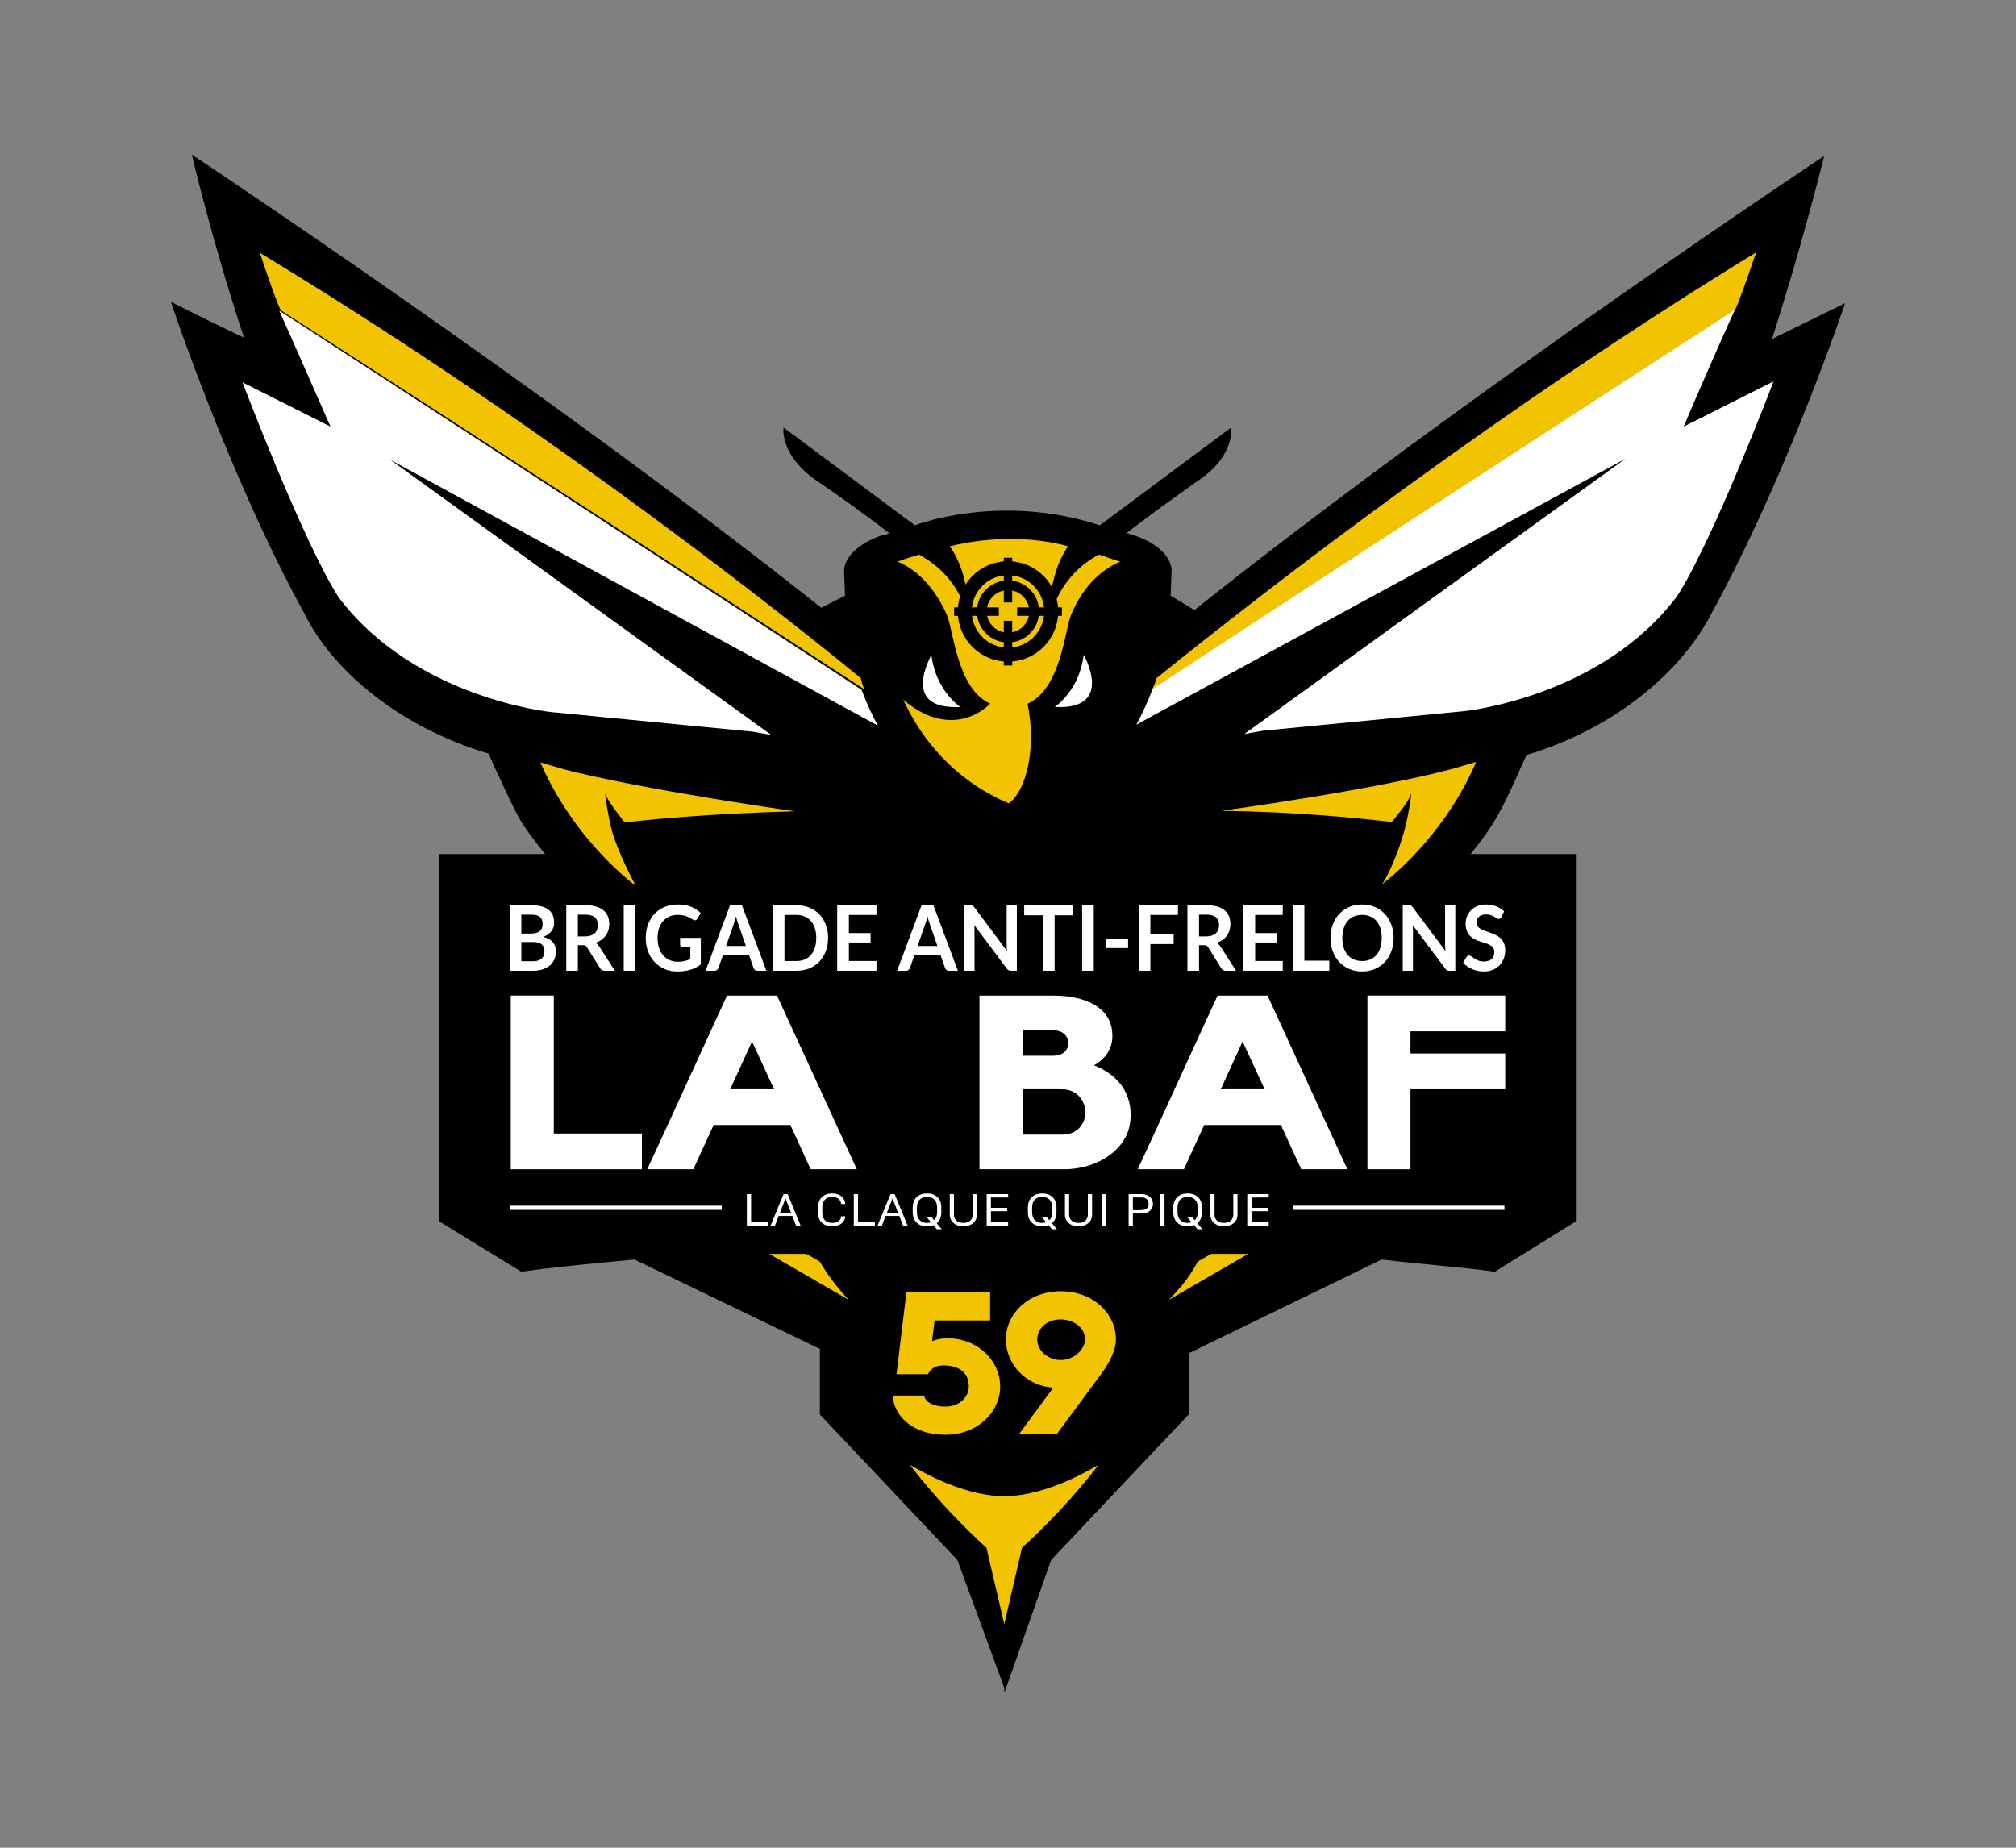 <?xml version="1.0" encoding="UTF-8" standalone="no"?><!DOCTYPE svg PUBLIC "-//W3C//DTD SVG 1.1//EN" "http://www.w3.org/Graphics/SVG/1.1/DTD/svg11.dtd"><svg width="100%" height="100%" viewBox="0 0 6000 5500" version="1.1" xmlns="http://www.w3.org/2000/svg" xmlns:xlink="http://www.w3.org/1999/xlink" xml:space="preserve" xmlns:serif="http://www.serif.com/" style="fill-rule:evenodd;clip-rule:evenodd;stroke-linejoin:round;stroke-miterlimit:1.5;"><rect x="0" y="0" width="6000" height="5500" fill="#808080" stroke="none"/><g><g><path id="NOIR" d="M1622.53,2542.28c-27.941,-36.089 -61.458,-75.355 -85.283,-121.642c-37.432,-73.476 -83.181,-177.453 -83.181,-177.453c-266.179,-79.017 -464.431,-248.157 -547.612,-415.905c-227.368,-414.526 -397.886,-928.865 -397.886,-928.865c-0,-0 88.723,45.748 217.649,106.747c-97.043,-293.906 -155.268,-544.831 -155.268,-544.831c0,0 1050.84,695.939 1873.31,1348.74l70.705,-36.043c-0,-6.934 -2.774,-65.159 -2.774,-70.704c-0,-0 -8.317,-66.545 113.682,-109.523c5.545,0 15.251,-2.775 20.796,-5.546c-58.235,-45.752 -152.507,-113.682 -220.434,-159.431c-106.751,-76.25 -94.275,-155.271 -94.275,-155.271l390.943,291.122c-0,0 250.925,-98.431 550.373,0l390.935,-291.122c0,0 12.493,81.796 -94.261,155.271c-65.156,45.749 -159.418,113.683 -217.663,159.431c5.549,0 11.097,2.771 20.799,5.546c123.401,41.592 113.699,109.523 113.699,109.523c0,6.93 -2.791,65.159 -2.791,70.704l70.705,42.978c822.108,-654.357 1874.34,-1351.69 1874.34,-1351.69c0,-0 -61.002,250.921 -155.264,544.828c119.214,-58.222 217.662,-106.749 217.662,-106.749c0,0 -171.911,512.962 -400.671,928.866c-85.955,164.98 -281.423,336.881 -547.595,415.905c-33.259,73.476 -61.003,138.635 -91.504,189.929c-27.794,47.958 -53.658,77.412 -74.822,105.189l313.292,-0l-0.008,1093.33l-241.253,149.749c-88.714,-12.493 -205.17,-20.966 -336.877,-36.216l-574.365,279.045l-0,182.103l-409.373,433.296l-139.33,396.082l-0,-15.616l-0.055,-0.166l-0.055,0.166l-0,-0.332l-139.33,-380.134l-409.373,-433.296l-0,-195.088l-551.818,-266.06c-134.488,12.459 -248.16,23.723 -336.887,36.216l-243.997,-149.749l0.564,-1093.33l314.555,-0Z" style="fill-rule:nonzero;"/><path d="M4023.33,3489.35l-458.982,266.139c-20.733,40.27 -48.576,76.353 -85.989,113.765l639.166,-370.136c-30.501,-4.22 -61.002,-6.911 -94.195,-9.768Zm-2042.22,-0c-33.273,2.857 -63.744,5.548 -94.252,9.768l639.159,370.136c-34.731,-37.412 -62.361,-73.495 -85.965,-113.765l-458.942,-266.139Zm-372.924,-1220c103.98,238.508 284.217,367.451 284.217,367.451c0,0 -36.056,-63.897 -63.784,-140.074c-18.015,-51.23 -27.726,-134.508 -27.726,-134.508c9.711,24.946 37.438,58.331 58.238,85.962c103.98,-12.47 289.743,-27.631 507.432,-33.196c0,0 -451.978,-63.897 -687.669,-124.913l-70.708,-20.722Zm2504.45,363.232c-0.963,0.767 -3.455,2.684 -3.455,2.684c0.565,0.193 1.927,-0.767 3.455,-2.684Zm280.726,-364.578l-70.804,20.723c-238.33,63.707 -687.51,124.723 -687.51,124.723c216.233,2.881 403.328,20.916 507.326,33.389c22.261,-27.823 48.543,-58.331 58.344,-85.962c0,-0 -9.801,81.742 -27.843,134.508c-20.534,67.542 -49.507,124.531 -60.239,137.197c18.408,-13.623 184.969,-141.995 280.726,-364.578Zm-1381.77,-663.74c-59.66,-0.346 -122.407,6.562 -184.962,21.819c65.243,91.488 55.647,220.434 55.647,220.434c-25.135,-116.453 -101.312,-170.525 -146.981,-195.491c-18.039,5.546 -38.954,11.111 -63.897,20.799c48.546,19.421 106.878,67.947 146.981,159.435c19.381,45.745 30.508,220.454 128.947,263.438c-81.743,76.233 -183.058,55.434 -259.235,-12.493c94.215,205.18 253.669,284.234 314.695,309.18c54.092,-41.639 81.736,-167.764 55.454,-296.687c98.415,-42.984 110.908,-217.693 128.95,-263.438c40.27,-95.651 98.415,-138.635 146.958,-159.435c-20.7,-5.545 -42.961,-15.253 -63.694,-20.799c-45.852,23.584 -122.039,81.799 -146.991,195.491c-0,0 -8.44,-128.946 55.454,-220.437c-50.637,-13.872 -107.453,-21.471 -167.326,-21.816Zm-2238.1,-851.592c60.999,182.997 63.78,171.907 63.78,171.907c720.902,464.431 1366.93,887.283 1737.17,1128.52c-6.907,-9.708 -9.785,-22.201 -12.473,-34.67c-348.054,-284.198 -1024.61,-804.103 -1788.48,-1265.75Zm4453,-1.383c-756.951,463.033 -1432,982.938 -1784.3,1267.14c-2.691,12.469 -9.602,24.962 -12.493,33.272c370.336,-241.217 1012.19,-659.923 1733.1,-1128.5c-0,-0 -0,15.257 63.693,-171.908Z" style="fill:#f1c300;fill-rule:nonzero;"/><path d="M2988.78,4453.51c138.403,-0.077 283.621,-97.045 280.202,-92.578c-108.793,142.098 -227.194,245.97 -227.194,245.97l-52.861,227.498l-53.154,-227.498c-0,-0 -118.402,-103.872 -227.194,-245.97c-3.42,-4.467 141.799,92.501 280.201,92.578Z" style="fill:#f1c300;"/><path d="M3225.25,1949.1c-12.493,106.745 -85.988,155.291 -85.988,155.291c180.383,9.709 85.988,-155.291 85.988,-155.291Zm-453.237,0c1.342,0 -97.093,165 85.965,155.291c0,0 -73.492,-48.546 -85.965,-155.291Zm-1940.89,-1024.52c0,-0 63.764,142.798 152.49,345.197l-261.996,-131.688c0,0 180.214,474.12 285.577,639.1c227.361,302.216 633.537,342.416 633.537,342.416l598.924,58.255l55.433,9.689l-1134.02,-819.317l1451.55,791.59c-18.035,-33.273 -33.385,-66.526 -48.546,-106.726c-368.778,-241.233 -1012.04,-661.321 -1732.95,-1128.52Zm4332.32,-2.761c-720.901,467.192 -1364.29,887.28 -1732.89,1128.5c-15.351,40.2 -30.501,73.472 -48.543,106.744l1455.62,-791.593l-1134.03,819.32l55.454,-9.708l598.863,-58.238c0,-0 406.22,-40.2 633.585,-342.433c106.688,-164.98 286.872,-639.083 286.872,-639.083l-267.469,134.452c85.956,-202.399 152.54,-347.958 152.54,-347.958Z" style="fill:#fff;fill-rule:nonzero;"/><g id="TEXTES"><path d="M1782.87,3487.86l2402.32,-0l-189.091,244.518l-2034.14,0l-179.093,-244.518Z"/><g><path d="M2285.56,3638.22l-0,9.972l-62.823,0l-0,-93.786l12.666,-0l-0,83.814l50.157,0Z" style="fill:#fff;fill-rule:nonzero;"/><path d="M2306.33,3648.2l-12.956,0l38.722,-93.786l12.231,-0l38.577,93.786l-13.607,0l-11.146,-28.906l-40.675,0l-11.146,28.906Zm31.773,-80.28l-0.434,-0l-16.574,42.475l33.582,0l-16.574,-42.475Z" style="fill:#fff;fill-rule:nonzero;"/><path d="M2447.25,3594.74l-0,13.759c-0,10.603 2.63,18.534 7.889,23.794c5.259,5.259 12.521,7.889 21.785,7.889c8.299,-0 14.765,-1.904 19.397,-5.712c4.632,-3.808 6.948,-8.468 6.948,-13.98l12.377,0c-0,3.324 -0.784,6.669 -2.353,10.035c-1.568,3.366 -3.86,6.564 -6.875,9.594c-3.016,3.029 -7.129,5.459 -12.34,7.289c-5.212,1.83 -11.146,2.746 -17.805,2.746c-12.835,-0 -22.968,-3.566 -30.398,-10.698c-7.431,-7.132 -11.146,-17.388 -11.146,-30.768l-0,-14.2c-0,-13.254 3.763,-23.573 11.29,-30.957c7.528,-7.385 17.66,-11.077 30.399,-11.077c6.369,0 12.111,0.915 17.225,2.746c5.115,1.83 9.228,4.281 12.34,7.352c3.113,3.072 5.501,6.427 7.166,10.067c1.664,3.639 2.497,7.374 2.497,11.202l-12.377,0c0,-5.596 -2.412,-10.56 -7.237,-14.894c-4.825,-4.334 -11.363,-6.501 -19.614,-6.501c-8.83,0 -15.899,2.777 -21.207,8.331c-5.307,5.554 -7.961,13.548 -7.961,23.983Z" style="fill:#fff;fill-rule:nonzero;"/><path d="M2603.87,3638.22l-0,9.972l-62.823,0l-0,-93.786l12.666,-0l-0,83.814l50.157,0Z" style="fill:#fff;fill-rule:nonzero;"/><path d="M2624.64,3648.2l-12.956,0l38.722,-93.786l12.232,-0l38.576,93.786l-13.607,0l-11.146,-28.906l-40.675,0l-11.146,28.906Zm31.773,-80.28l-0.434,-0l-16.574,42.475l33.582,0l-16.574,-42.475Z" style="fill:#fff;fill-rule:nonzero;"/><path d="M2716.41,3608.37l0,-14.138c0,-8.667 1.761,-16.178 5.284,-22.531c3.522,-6.354 8.468,-11.15 14.837,-14.39c6.369,-3.24 13.824,-4.86 22.364,-4.86c13.028,0 23.39,3.671 31.086,11.013c7.696,7.343 11.544,17.599 11.544,30.768l0,14.138c0,14.305 -4.584,25.182 -13.751,32.629l15.126,17.987l-14.62,0l-10.277,-12.244c-5.694,2.273 -12.063,3.409 -19.108,3.409c-12.979,-0 -23.305,-3.672 -30.977,-11.014c-7.672,-7.342 -11.508,-17.598 -11.508,-30.767Zm12.521,-14.012l0,13.885c0,4.208 0.495,8.068 1.484,11.582c0.989,3.513 2.389,6.511 4.198,8.993c1.809,2.483 3.945,4.576 6.405,6.28c2.461,1.704 5.199,2.977 8.215,3.818c3.016,0.842 6.237,1.263 9.662,1.263c4.391,-0 8.348,-0.652 11.87,-1.957l-12.014,-14.327l14.764,0l6.876,8.268c5.742,-5.68 8.613,-13.653 8.613,-23.92l0,-13.885c0,-10.35 -2.786,-18.26 -8.359,-23.73c-5.573,-5.47 -12.823,-8.205 -21.75,-8.205c-4.342,0 -8.287,0.652 -11.833,1.957c-3.547,1.304 -6.707,3.271 -9.482,5.901c-2.774,2.629 -4.909,6.006 -6.405,10.129c-1.496,4.124 -2.244,8.773 -2.244,13.948Z" style="fill:#fff;fill-rule:nonzero;"/><path d="M2839.16,3554.41l-0,61.22c-0,7.447 2.509,13.401 7.527,17.861c5.018,4.46 11.798,6.69 20.338,6.69c8.444,-0 15.199,-2.23 20.265,-6.69c5.067,-4.46 7.6,-10.414 7.6,-17.861l-0,-61.22l12.521,-0l0,61.22c0,10.308 -3.715,18.639 -11.146,24.992c-7.431,6.354 -17.177,9.531 -29.24,9.531c-7.913,-0 -14.934,-1.442 -21.062,-4.324c-6.128,-2.882 -10.868,-6.974 -14.222,-12.275c-3.353,-5.302 -5.03,-11.361 -5.03,-18.177l0,-60.967l12.449,-0Z" style="fill:#fff;fill-rule:nonzero;"/><path d="M3000.42,3638.22l-0,9.972l-63.909,0l0,-93.786l63.909,-0l-0,9.972l-51.243,-0l0,30.862l48.348,0l-0,9.972l-48.348,-0l0,33.008l51.243,0Z" style="fill:#fff;fill-rule:nonzero;"/><path d="M3059.19,3608.37l-0,-14.138c-0,-8.667 1.761,-16.178 5.283,-22.531c3.523,-6.354 8.468,-11.15 14.837,-14.39c6.37,-3.24 13.824,-4.86 22.365,-4.86c13.028,0 23.389,3.671 31.085,11.013c7.697,7.343 11.545,17.599 11.545,30.768l-0,14.138c-0,14.305 -4.584,25.182 -13.752,32.629l15.127,17.987l-14.62,0l-10.278,-12.244c-5.693,2.273 -12.063,3.409 -19.107,3.409c-12.98,-0 -23.306,-3.672 -30.977,-11.014c-7.672,-7.342 -11.508,-17.598 -11.508,-30.767Zm12.521,-14.012l-0,13.885c-0,4.208 0.494,8.068 1.484,11.582c0.989,3.513 2.388,6.511 4.197,8.993c1.81,2.483 3.945,4.576 6.406,6.28c2.461,1.704 5.199,2.977 8.214,3.818c3.016,0.842 6.237,1.263 9.663,1.263c4.391,-0 8.347,-0.652 11.87,-1.957l-12.015,-14.327l14.765,0l6.876,8.268c5.741,-5.68 8.612,-13.653 8.612,-23.92l0,-13.885c0,-10.35 -2.786,-18.26 -8.359,-23.73c-5.573,-5.47 -12.823,-8.205 -21.749,-8.205c-4.343,0 -8.287,0.652 -11.834,1.957c-3.546,1.304 -6.707,3.271 -9.481,5.901c-2.775,2.629 -4.91,6.006 -6.405,10.129c-1.496,4.124 -2.244,8.773 -2.244,13.948Z" style="fill:#fff;fill-rule:nonzero;"/><path d="M3181.94,3554.41l0,61.22c0,7.447 2.509,13.401 7.528,17.861c5.018,4.46 11.797,6.69 20.337,6.69c8.444,-0 15.199,-2.23 20.266,-6.69c5.066,-4.46 7.599,-10.414 7.599,-17.861l0,-61.22l12.521,-0l0,61.22c0,10.308 -3.715,18.639 -11.146,24.992c-7.43,6.354 -17.177,9.531 -29.24,9.531c-7.913,-0 -14.933,-1.442 -21.061,-4.324c-6.128,-2.882 -10.869,-6.974 -14.222,-12.275c-3.354,-5.302 -5.03,-11.361 -5.03,-18.177l-0,-60.967l12.448,-0Z" style="fill:#fff;fill-rule:nonzero;"/><rect x="3279.29" y="3554.41" width="12.666" height="93.786" style="fill:#fff;fill-rule:nonzero;"/><path d="M3358.97,3554.41l38.577,-0c10.133,-0 18.311,2.65 24.536,7.952c6.224,5.301 9.336,12.286 9.336,20.954c0,8.667 -3.112,15.631 -9.336,20.89c-6.225,5.26 -14.403,7.889 -24.536,7.889l-25.911,0l0,36.101l-12.666,0l0,-93.786Zm12.666,9.845l0,37.995l16.864,-0c3.329,-0 6.273,-0.116 8.83,-0.348c2.557,-0.231 5.018,-0.589 7.382,-1.072c2.365,-0.484 4.343,-1.179 5.935,-2.083c1.593,-0.905 3.016,-2.062 4.271,-3.471c1.254,-1.41 2.159,-3.104 2.714,-5.081c0.555,-1.978 0.832,-4.271 0.832,-6.879c-0,-6.059 -1.858,-10.751 -5.573,-14.075c-3.715,-3.324 -8.975,-4.986 -15.778,-4.986l-25.477,0Z" style="fill:#fff;fill-rule:nonzero;"/><rect x="3453.14" y="3554.41" width="12.666" height="93.786" style="fill:#fff;fill-rule:nonzero;"/><path d="M3492,3608.37l-0,-14.138c-0,-8.667 1.761,-16.178 5.283,-22.531c3.522,-6.354 8.468,-11.15 14.837,-14.39c6.369,-3.24 13.824,-4.86 22.365,-4.86c13.027,0 23.389,3.671 31.085,11.013c7.696,7.343 11.544,17.599 11.544,30.768l0,14.138c0,14.305 -4.583,25.182 -13.751,32.629l15.127,17.987l-14.621,0l-10.277,-12.244c-5.694,2.273 -12.063,3.409 -19.107,3.409c-12.98,-0 -23.306,-3.672 -30.978,-11.014c-7.671,-7.342 -11.507,-17.598 -11.507,-30.767Zm12.521,-14.012l-0,13.885c-0,4.208 0.494,8.068 1.483,11.582c0.99,3.513 2.389,6.511 4.198,8.993c1.81,2.483 3.945,4.576 6.406,6.28c2.46,1.704 5.199,2.977 8.214,3.818c3.016,0.842 6.237,1.263 9.663,1.263c4.39,-0 8.347,-0.652 11.869,-1.957l-12.014,-14.327l14.765,0l6.875,8.268c5.742,-5.68 8.613,-13.653 8.613,-23.92l0,-13.885c0,-10.35 -2.786,-18.26 -8.359,-23.73c-5.573,-5.47 -12.823,-8.205 -21.749,-8.205c-4.343,0 -8.288,0.652 -11.834,1.957c-3.546,1.304 -6.707,3.271 -9.481,5.901c-2.775,2.629 -4.91,6.006 -6.406,10.129c-1.495,4.124 -2.243,8.773 -2.243,13.948Z" style="fill:#fff;fill-rule:nonzero;"/><path d="M3614.75,3554.41l0,61.22c0,7.447 2.509,13.401 7.527,17.861c5.018,4.46 11.798,6.69 20.338,6.69c8.444,-0 15.199,-2.23 20.266,-6.69c5.066,-4.46 7.599,-10.414 7.599,-17.861l0,-61.22l12.521,-0l0,61.22c0,10.308 -3.715,18.639 -11.146,24.992c-7.43,6.354 -17.177,9.531 -29.24,9.531c-7.913,-0 -14.934,-1.442 -21.061,-4.324c-6.128,-2.882 -10.869,-6.974 -14.222,-12.275c-3.354,-5.302 -5.031,-11.361 -5.031,-18.177l0,-60.967l12.449,-0Z" style="fill:#fff;fill-rule:nonzero;"/><path d="M3776.01,3638.22l0,9.972l-63.908,0l-0,-93.786l63.908,-0l0,9.972l-51.242,-0l-0,30.862l48.347,0l0,9.972l-48.347,-0l-0,33.008l51.242,0Z" style="fill:#fff;fill-rule:nonzero;"/></g><path d="M1518.49,3595.03l629.472,-0" style="fill:none;stroke:#fff;stroke-width:12.5px;"/><path d="M3848.13,3601.28l629.473,-0l-0,-12.5l-629.473,-0l0,12.5Z" style="fill:#fff;"/><g><path d="M1517.11,2889.55l0,-195.039l63.97,0c12.136,0 22.498,1.214 31.088,3.642c8.589,2.428 15.64,5.89 21.152,10.386c5.512,4.496 9.551,9.936 12.115,16.321c2.563,6.384 3.845,13.578 3.845,21.581c0,4.586 -0.641,8.969 -1.923,13.151c-1.281,4.181 -3.269,8.093 -5.961,11.734c-2.692,3.642 -6.11,6.947 -10.255,9.914c-4.145,2.968 -9.081,5.485 -14.807,7.554c25.468,6.024 38.202,20.502 38.202,43.432c0,8.272 -1.495,15.916 -4.486,22.929c-2.992,7.014 -7.35,13.062 -13.076,18.142c-5.727,5.081 -12.777,9.06 -21.153,11.937c-8.375,2.878 -17.947,4.316 -28.716,4.316l-69.995,0Zm34.485,-85.515l-0,57.19l34.997,0c6.41,0 11.773,-0.809 16.089,-2.428c4.316,-1.618 7.777,-3.776 10.384,-6.474c2.607,-2.698 4.487,-5.845 5.641,-9.442c1.153,-3.597 1.73,-7.418 1.73,-11.465c0,-4.226 -0.641,-8.025 -1.923,-11.397c-1.282,-3.372 -3.29,-6.25 -6.025,-8.633c-2.735,-2.383 -6.239,-4.203 -10.512,-5.462c-4.273,-1.259 -9.444,-1.889 -15.512,-1.889l-34.869,0Zm-0,-25.088l27.562,0c11.709,0 20.597,-2.248 26.665,-6.744c6.068,-4.496 9.102,-11.645 9.102,-21.446c-0,-10.161 -2.735,-17.4 -8.205,-21.716c-5.469,-4.316 -14.016,-6.474 -25.639,-6.474l-29.485,-0l-0,56.38Z" style="fill:#fff;fill-rule:nonzero;"/><path d="M1719.79,2813.34l0,76.208l-34.484,0l-0,-195.039l56.534,0c12.649,0 23.481,1.372 32.498,4.114c9.016,2.743 16.409,6.587 22.178,11.533c5.769,4.945 9.999,10.858 12.691,17.737c2.692,6.878 4.038,14.454 4.038,22.727c0,6.564 -0.918,12.769 -2.756,18.614c-1.837,5.845 -4.487,11.15 -7.948,15.916c-3.461,4.766 -7.734,8.947 -12.82,12.544c-5.085,3.597 -10.875,6.474 -17.37,8.632c4.359,2.608 8.119,6.34 11.281,11.195l46.407,72.027l-31.023,0c-2.992,0 -5.534,-0.629 -7.628,-1.888c-2.094,-1.259 -3.867,-3.057 -5.32,-5.395l-38.972,-62.451c-1.453,-2.338 -3.055,-4.001 -4.807,-4.99c-1.752,-0.989 -4.338,-1.484 -7.756,-1.484l-14.743,0Zm0,-26.032l21.537,-0c6.496,-0 12.158,-0.854 16.986,-2.563c4.829,-1.708 8.803,-4.069 11.923,-7.081c3.119,-3.012 5.448,-6.587 6.986,-10.723c1.539,-4.137 2.308,-8.678 2.308,-13.623c-0,-9.892 -3.098,-17.49 -9.294,-22.795c-6.197,-5.306 -15.662,-7.958 -28.396,-7.958l-22.05,-0l0,64.743Z" style="fill:#fff;fill-rule:nonzero;"/><rect x="1856.32" y="2694.51" width="34.613" height="195.039" style="fill:#fff;fill-rule:nonzero;"/><path d="M2017.72,2862.84c7.778,-0 14.551,-0.742 20.32,-2.226c5.768,-1.484 11.26,-3.529 16.473,-6.137l-0,-35.474l-23.204,0c-2.222,0 -3.974,-0.652 -5.256,-1.956c-1.282,-1.303 -1.923,-2.9 -1.923,-4.788l0,-20.502l61.663,0l-0,78.906c-4.701,3.597 -9.594,6.721 -14.679,9.374c-5.085,2.653 -10.512,4.833 -16.281,6.542c-5.769,1.708 -11.943,2.99 -18.524,3.844c-6.581,0.854 -13.674,1.281 -21.281,1.281c-13.503,0 -25.938,-2.472 -37.305,-7.418c-11.366,-4.946 -21.195,-11.825 -29.485,-20.637c-8.29,-8.812 -14.764,-19.333 -19.422,-31.562c-4.657,-12.23 -6.986,-25.583 -6.986,-40.06c-0,-14.657 2.264,-28.101 6.794,-40.33c4.53,-12.229 10.961,-22.75 19.294,-31.562c8.332,-8.812 18.439,-15.646 30.318,-20.502c11.88,-4.856 25.212,-7.284 39.997,-7.284c15.127,0 28.225,2.361 39.292,7.081c11.068,4.721 20.448,10.858 28.14,18.412l-10,16.455c-1.965,3.327 -4.572,4.991 -7.82,4.991c-2.051,0 -4.145,-0.719 -6.281,-2.158c-2.735,-1.709 -5.534,-3.417 -8.397,-5.126c-2.863,-1.708 -6.025,-3.192 -9.487,-4.451c-3.461,-1.259 -7.35,-2.293 -11.666,-3.102c-4.316,-0.809 -9.294,-1.214 -14.934,-1.214c-9.145,0 -17.414,1.619 -24.806,4.856c-7.393,3.237 -13.696,7.868 -18.909,13.893c-5.214,6.024 -9.231,13.263 -12.051,21.716c-2.82,8.452 -4.23,17.894 -4.23,28.325c-0,11.24 1.495,21.244 4.487,30.011c2.991,8.767 7.179,16.163 12.563,22.188c5.384,6.025 11.794,10.633 19.229,13.825c7.436,3.193 15.555,4.789 24.357,4.789Z" style="fill:#fff;fill-rule:nonzero;"/><path d="M2280.91,2889.55l-26.664,0c-2.992,0 -5.449,-0.786 -7.372,-2.36c-1.923,-1.574 -3.311,-3.53 -4.166,-5.867l-13.845,-39.791l-76.79,0l-13.845,39.791c-0.684,2.068 -2.03,3.956 -4.038,5.665c-2.009,1.708 -4.466,2.562 -7.371,2.562l-26.794,0l72.816,-195.039l35.254,0l72.815,195.039Zm-119.991,-73.645l59.098,-0l-22.562,-64.878c-1.026,-2.878 -2.158,-6.272 -3.398,-10.184c-1.239,-3.911 -2.457,-8.16 -3.653,-12.746c-1.197,4.586 -2.372,8.857 -3.526,12.814c-1.153,3.956 -2.286,7.418 -3.397,10.386l-22.562,64.608Z" style="fill:#fff;fill-rule:nonzero;"/><path d="M2464.61,2792.03c-0,14.297 -2.265,27.426 -6.795,39.385c-4.529,11.96 -10.896,22.256 -19.101,30.888c-8.205,8.633 -18.076,15.332 -29.613,20.098c-11.538,4.765 -24.315,7.148 -38.331,7.148l-70.764,0l-0,-195.039l70.764,0c14.016,0 26.793,2.406 38.331,7.216c11.537,4.811 21.408,11.51 29.613,20.098c8.205,8.587 14.572,18.861 19.101,30.82c4.53,11.96 6.795,25.088 6.795,39.386Zm-35.254,-0c-0,-10.701 -1.368,-20.3 -4.103,-28.797c-2.734,-8.498 -6.623,-15.692 -11.665,-21.582c-5.043,-5.889 -11.175,-10.408 -18.397,-13.555c-7.221,-3.147 -15.362,-4.721 -24.421,-4.721l-36.023,-0l-0,137.31l36.023,-0c9.059,-0 17.2,-1.574 24.421,-4.721c7.222,-3.147 13.354,-7.666 18.397,-13.556c5.042,-5.89 8.931,-13.083 11.665,-21.581c2.735,-8.497 4.103,-18.097 4.103,-28.797Z" style="fill:#fff;fill-rule:nonzero;"/><path d="M2608.58,2694.51l0,28.865l-82.174,-0l0,54.088l64.739,-0l0,27.92l-64.739,0l0,55.167l82.174,-0l0,28.999l-116.915,0l0,-195.039l116.915,0Z" style="fill:#fff;fill-rule:nonzero;"/><path d="M2850.87,2889.55l-26.665,0c-2.991,0 -5.448,-0.786 -7.371,-2.36c-1.923,-1.574 -3.312,-3.53 -4.166,-5.867l-13.846,-39.791l-76.789,0l-13.845,39.791c-0.684,2.068 -2.03,3.956 -4.039,5.665c-2.008,1.708 -4.465,2.562 -7.371,2.562l-26.793,0l72.816,-195.039l35.254,0l72.815,195.039Zm-119.992,-73.645l59.099,-0l-22.563,-64.878c-1.025,-2.878 -2.158,-6.272 -3.397,-10.184c-1.239,-3.911 -2.457,-8.16 -3.654,-12.746c-1.196,4.586 -2.371,8.857 -3.525,12.814c-1.154,3.956 -2.286,7.418 -3.397,10.386l-22.563,64.608Z" style="fill:#fff;fill-rule:nonzero;"/><path d="M2888.04,2694.51c1.538,0 2.82,0.068 3.846,0.203c1.025,0.134 1.944,0.404 2.756,0.809c0.812,0.405 1.603,0.989 2.372,1.753c0.769,0.765 1.624,1.776 2.564,3.035l97.301,130.431c-0.342,-3.147 -0.577,-6.227 -0.705,-9.24c-0.129,-3.012 -0.193,-5.822 -0.193,-8.43l0,-118.561l30.383,0l-0,195.039l-17.82,0c-2.734,0 -4.999,-0.449 -6.794,-1.348c-1.795,-0.9 -3.547,-2.518 -5.256,-4.856l-96.916,-129.891c0.256,2.877 0.448,5.732 0.577,8.565c0.128,2.832 0.192,5.417 0.192,7.755l-0,119.775l-30.383,0l0,-195.039l18.076,0Z" style="fill:#fff;fill-rule:nonzero;"/><path d="M3194.43,2694.51l0,29.809l-55.765,0l-0,165.23l-34.485,0l-0,-165.23l-56.022,0l0,-29.809l146.272,0Z" style="fill:#fff;fill-rule:nonzero;"/><rect x="3220.58" y="2694.51" width="34.613" height="195.039" style="fill:#fff;fill-rule:nonzero;"/><rect x="3290.96" y="2794.19" width="66.406" height="27.786" style="fill:#fff;fill-rule:nonzero;"/><path d="M3505.82,2694.51l-0,28.865l-82.174,-0l-0,57.729l69.354,0l0,29l-69.354,-0l-0,79.445l-34.741,0l-0,-195.039l116.915,0Z" style="fill:#fff;fill-rule:nonzero;"/><path d="M3568.51,2813.34l-0,76.208l-34.485,0l-0,-195.039l56.535,0c12.648,0 23.481,1.372 32.497,4.114c9.017,2.743 16.409,6.587 22.178,11.533c5.769,4.945 10,10.858 12.692,17.737c2.692,6.878 4.038,14.454 4.038,22.727c-0,6.564 -0.919,12.769 -2.756,18.614c-1.838,5.845 -4.487,11.15 -7.949,15.916c-3.461,4.766 -7.734,8.947 -12.819,12.544c-5.085,3.597 -10.875,6.474 -17.371,8.632c4.359,2.608 8.119,6.34 11.282,11.195l46.407,72.027l-31.024,0c-2.991,0 -5.534,-0.629 -7.628,-1.888c-2.093,-1.259 -3.867,-3.057 -5.32,-5.395l-38.971,-62.451c-1.453,-2.338 -3.056,-4.001 -4.808,-4.99c-1.752,-0.989 -4.337,-1.484 -7.756,-1.484l-14.742,0Zm-0,-26.032l21.537,-0c6.495,-0 12.157,-0.854 16.986,-2.563c4.828,-1.708 8.803,-4.069 11.922,-7.081c3.119,-3.012 5.448,-6.587 6.987,-10.723c1.538,-4.137 2.307,-8.678 2.307,-13.623c0,-9.892 -3.098,-17.49 -9.294,-22.795c-6.196,-5.306 -15.661,-7.958 -28.395,-7.958l-22.05,-0l-0,64.743Z" style="fill:#fff;fill-rule:nonzero;"/><path d="M3817.72,2694.51l0,28.865l-82.173,-0l-0,54.088l64.739,-0l-0,27.92l-64.739,0l-0,55.167l82.173,-0l0,28.999l-116.915,0l0,-195.039l116.915,0Z" style="fill:#fff;fill-rule:nonzero;"/><path d="M3882.08,2859.61l74.226,-0l-0,29.943l-108.711,0l0,-195.039l34.485,0l-0,165.096Z" style="fill:#fff;fill-rule:nonzero;"/><path d="M4147.7,2792.03c-0,14.297 -2.265,27.538 -6.795,39.722c-4.529,12.185 -10.897,22.728 -19.101,31.63c-8.205,8.902 -18.076,15.849 -29.613,20.839c-11.538,4.991 -24.315,7.486 -38.331,7.486c-14.016,0 -26.815,-2.495 -38.395,-7.486c-11.58,-4.99 -21.494,-11.937 -29.741,-20.839c-8.248,-8.902 -14.636,-19.445 -19.166,-31.63c-4.529,-12.184 -6.794,-25.425 -6.794,-39.722c-0,-14.298 2.265,-27.539 6.794,-39.723c4.53,-12.184 10.918,-22.727 19.166,-31.63c8.247,-8.902 18.161,-15.848 29.741,-20.839c11.58,-4.991 24.379,-7.486 38.395,-7.486c14.016,0 26.793,2.518 38.331,7.554c11.537,5.035 21.408,11.982 29.613,20.839c8.204,8.857 14.572,19.378 19.101,31.562c4.53,12.184 6.795,25.425 6.795,39.723Zm-35.383,-0c0,-10.701 -1.346,-20.3 -4.038,-28.797c-2.692,-8.498 -6.559,-15.714 -11.602,-21.649c-5.042,-5.935 -11.174,-10.476 -18.396,-13.623c-7.221,-3.147 -15.362,-4.721 -24.421,-4.721c-9.059,0 -17.221,1.574 -24.486,4.721c-7.264,3.147 -13.439,7.688 -18.524,13.623c-5.085,5.935 -8.995,13.151 -11.73,21.649c-2.735,8.497 -4.102,18.096 -4.102,28.797c-0,10.7 1.367,20.3 4.102,28.797c2.735,8.498 6.645,15.691 11.73,21.581c5.085,5.89 11.26,10.409 18.524,13.556c7.265,3.147 15.427,4.721 24.486,4.721c9.059,-0 17.2,-1.574 24.421,-4.721c7.222,-3.147 13.354,-7.666 18.396,-13.556c5.043,-5.89 8.91,-13.083 11.602,-21.581c2.692,-8.497 4.038,-18.097 4.038,-28.797Z" style="fill:#fff;fill-rule:nonzero;"/><path d="M4192.95,2694.51c1.538,0 2.82,0.068 3.846,0.203c1.025,0.134 1.944,0.404 2.756,0.809c0.812,0.405 1.602,0.989 2.372,1.753c0.769,0.765 1.623,1.776 2.563,3.035l97.301,130.431c-0.341,-3.147 -0.576,-6.227 -0.705,-9.24c-0.128,-3.012 -0.192,-5.822 -0.192,-8.43l0,-118.561l30.383,0l-0,195.039l-17.82,0c-2.735,0 -4.999,-0.449 -6.794,-1.348c-1.795,-0.9 -3.547,-2.518 -5.256,-4.856l-96.917,-129.891c0.257,2.877 0.449,5.732 0.577,8.565c0.129,2.832 0.193,5.417 0.193,7.755l-0,119.775l-30.383,0l0,-195.039l18.076,0Z" style="fill:#fff;fill-rule:nonzero;"/><path d="M4468.06,2729.98c-0.94,1.978 -2.03,3.372 -3.269,4.182c-1.239,0.809 -2.713,1.213 -4.423,1.213c-1.709,0 -3.632,-0.696 -5.769,-2.09c-2.136,-1.394 -4.657,-2.945 -7.563,-4.654c-2.906,-1.708 -6.303,-3.259 -10.192,-4.653c-3.888,-1.394 -8.482,-2.091 -13.781,-2.091c-4.786,0 -8.952,0.607 -12.499,1.821c-3.547,1.214 -6.538,2.9 -8.974,5.058c-2.435,2.158 -4.252,4.744 -5.448,7.756c-1.197,3.012 -1.795,6.317 -1.795,9.914c0,4.586 1.218,8.407 3.654,11.465c2.435,3.057 5.662,5.665 9.679,7.823c4.016,2.158 8.589,4.091 13.717,5.8c5.127,1.708 10.362,3.529 15.704,5.462c5.341,1.934 10.576,4.182 15.704,6.745c5.128,2.562 9.7,5.799 13.717,9.711c4.016,3.912 7.243,8.7 9.678,14.365c2.436,5.665 3.654,12.544 3.654,20.637c0,8.812 -1.431,17.062 -4.294,24.751c-2.864,7.688 -7.051,14.387 -12.564,20.097c-5.512,5.71 -12.242,10.206 -20.191,13.488c-7.948,3.282 -17.05,4.923 -27.305,4.923c-5.897,0 -11.709,-0.607 -17.435,-1.82c-5.726,-1.214 -11.217,-2.945 -16.473,-5.193c-5.256,-2.248 -10.171,-4.946 -14.743,-8.093c-4.572,-3.148 -8.653,-6.654 -12.243,-10.521l10,-17.4c0.94,-1.259 2.072,-2.315 3.397,-3.17c1.325,-0.854 2.799,-1.281 4.423,-1.281c2.136,0 4.444,0.922 6.922,2.765c2.479,1.844 5.406,3.889 8.782,6.137c3.375,2.248 7.35,4.294 11.922,6.137c4.572,1.844 10.063,2.765 16.473,2.765c9.829,0 17.435,-2.45 22.819,-7.351c5.384,-4.9 8.076,-11.937 8.076,-21.109c0,-5.125 -1.217,-9.306 -3.653,-12.544c-2.436,-3.237 -5.662,-5.957 -9.679,-8.16c-4.017,-2.203 -8.589,-4.069 -13.717,-5.598c-5.128,-1.528 -10.341,-3.192 -15.64,-4.99c-5.299,-1.799 -10.512,-3.957 -15.64,-6.475c-5.128,-2.517 -9.7,-5.799 -13.717,-9.846c-4.017,-4.046 -7.243,-9.104 -9.679,-15.174c-2.435,-6.07 -3.653,-13.556 -3.653,-22.458c-0,-7.104 1.346,-14.028 4.038,-20.772c2.692,-6.744 6.623,-12.724 11.794,-17.939c5.171,-5.215 11.516,-9.397 19.037,-12.544c7.521,-3.147 16.11,-4.721 25.768,-4.721c10.939,0 21.024,1.799 30.254,5.395c9.23,3.597 17.093,8.633 23.588,15.107l-8.461,17.13Z" style="fill:#fff;fill-rule:nonzero;"/></g><g><path d="M1520.14,2963.47l-0,516.863l390.204,0l0,-106.348l-262.127,0l0,-410.515l-128.077,-0Z" style="fill:#fff;fill-rule:nonzero;"/><path d="M2063.64,3480.33c15.263,-33.612 36.498,-80.45 60.388,-131.695l228.283,-0l60.389,131.695l137.368,0l-237.574,-516.863l-148.649,-0c-24.554,51.796 -199.084,435.311 -237.573,516.863l137.368,0Zm109.496,-238.043c23.226,-50.695 45.789,-100.288 65.034,-142.166l65.697,142.166l-130.731,-0Z" style="fill:#fff;fill-rule:nonzero;"/><path d="M2915.06,3480.33l252.172,0c102.86,0 191.784,-62.266 197.093,-147.675c0.664,-5.51 0.664,-10.469 0.664,-15.429c-0,-32.51 -9.954,-64.47 -30.526,-90.919c-21.236,-26.45 -49.771,-44.082 -78.307,-55.103c29.863,-17.082 52.426,-44.633 54.417,-81.552l-0,-8.266c-0,-31.959 -12.609,-61.715 -43.135,-83.756c-30.526,-22.041 -76.316,-34.163 -134.05,-34.163l-218.328,-0l-0,516.863Zm245.536,-238.043c29.863,-0 50.435,14.877 61.053,34.714c10.617,20.388 8.627,33.062 8.627,34.164c-0,31.96 -22.563,66.123 -67.689,66.123l-119.45,0l-0,-135.001l117.459,-0Zm-27.208,-175.778c31.19,-0 45.789,18.735 45.789,38.021c0,24.245 -18.581,38.021 -44.462,38.021l-91.578,-0l-0,-76.042l90.251,-0Z" style="fill:#fff;fill-rule:nonzero;"/><path d="M3523.59,3480.33c15.263,-33.612 36.499,-80.45 60.389,-131.695l228.283,-0l60.389,131.695l137.367,0l-237.573,-516.863l-148.649,-0c-24.554,51.796 -199.084,435.311 -237.573,516.863l137.367,0Zm109.496,-238.043c23.227,-50.695 45.79,-100.288 65.034,-142.166l65.698,142.166l-130.732,-0Z" style="fill:#fff;fill-rule:nonzero;"/><path d="M4197.82,3480.33l-0,-238.043l282.035,-0l0,-106.349l-282.035,0l-0,-66.123l282.035,-0l0,-106.348l-410.113,-0l0,516.863l128.078,0Z" style="fill:#fff;fill-rule:nonzero;"/></g><g><path d="M2656.67,4154.1c3.995,62.376 61.417,116.674 156.288,116.674c97.368,-0 163.777,-67.761 163.777,-143.599c0,-76.735 -66.409,-143.598 -156.787,-143.598c-15.978,0 -31.457,2.693 -45.937,8.526l7.489,-61.478l165.276,0l0,-83.915l-249.162,0l-29.46,243.668l93.873,0c5.992,-12.564 14.98,-19.296 25.465,-22.886c10.486,-3.59 17.976,-3.141 21.471,-3.141c3.995,0 7.49,0.449 10.985,0.449c37.949,3.59 63.414,23.335 63.414,62.375c0,30.964 -26.963,59.683 -70.404,59.683c-27.962,0 -58.421,-9.423 -62.415,-32.758l-93.873,0Z" style="fill:#f1c300;fill-rule:nonzero;"/><path d="M2993.63,3986.72c0,75.389 62.416,140.009 141.308,143.599l-101.362,137.315l112.347,0l130.823,-176.805c21.471,-28.72 44.44,-69.107 44.44,-104.109c-0,-75.837 -66.91,-143.149 -163.778,-143.149c-97.867,-0 -163.778,68.209 -163.778,143.149Zm93.373,0c0,-30.963 26.964,-59.234 70.405,-59.234c24.467,0 49.433,10.77 62.914,30.066c5.992,8.526 8.489,17.501 8.489,26.925c-0,2.692 1.997,15.706 -10.985,33.207c-12.983,17.95 -35.951,30.514 -60.418,30.514c-37.449,0 -70.405,-26.924 -70.405,-61.478Z" style="fill:#f1c300;fill-rule:nonzero;"/></g></g></g><g id="CIBLE"><g><circle cx="3000" cy="1820.02" r="128.692" style="fill:none;stroke:#000;stroke-width:41.67px;"/><circle cx="3000" cy="1820.02" r="77.961" style="fill:none;stroke:#000;stroke-width:29.17px;"/></g><path d="M3000,1660.14l0,133.195" style="fill:none;stroke:#000;stroke-width:25px;"/><path d="M3000,1847.79l0,133.195" style="fill:none;stroke:#000;stroke-width:25px;"/><path d="M3160.42,1820.56l-133.195,0" style="fill:none;stroke:#000;stroke-width:25px;"/><path d="M2972.77,1820.56l-133.195,0" style="fill:none;stroke:#000;stroke-width:25px;"/></g></g></svg>